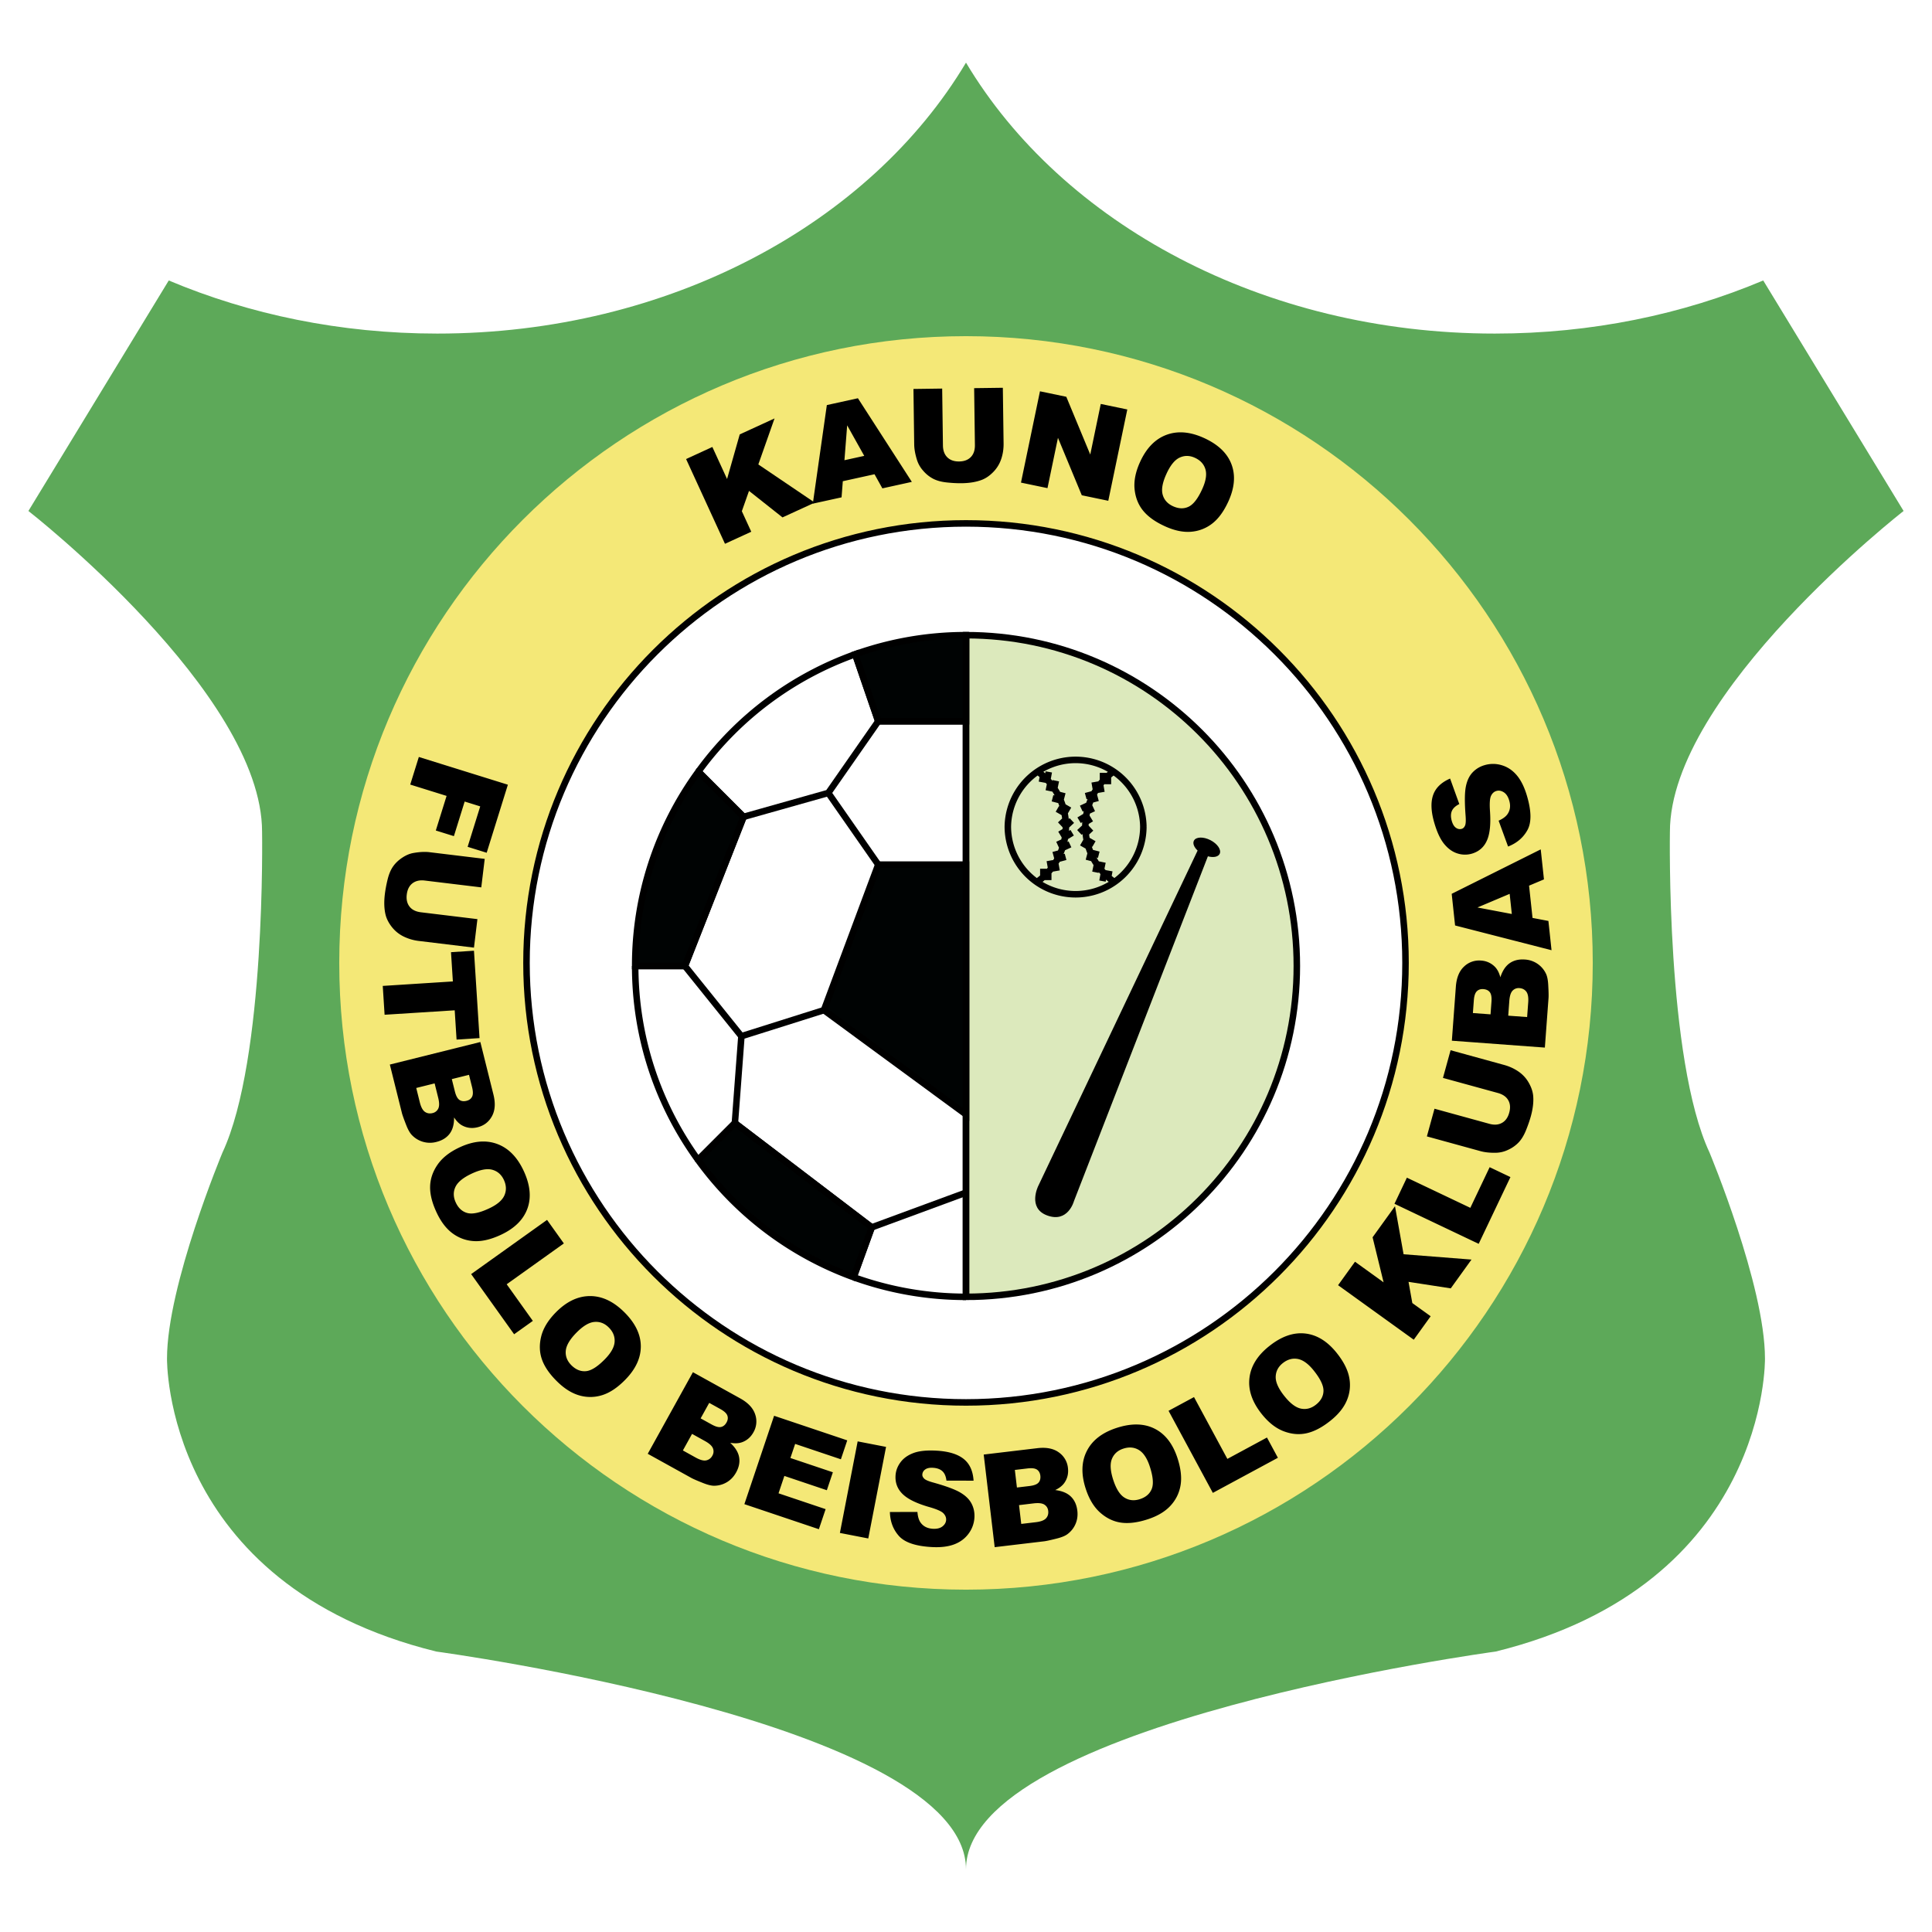 <svg xmlns="http://www.w3.org/2000/svg" width="2500" height="2500" viewBox="0 0 192.756 192.756"><path fill-rule="evenodd" clip-rule="evenodd" fill="#fff" d="M0 0h192.756v192.756H0V0z"/><path d="M96.377 186.508c0-14.619-52.845-21.732-52.845-21.732-27.265-6.717-26.869-29.238-26.869-29.238 0-7.297 5.532-20.547 5.532-20.547 4.347-9.287 3.952-32.006 3.952-32.006 0-13.829-23.313-32.005-23.313-32.005l14.003-22.997c8.03 3.387 17.135 5.298 26.782 5.298 23.169 0 43.204-11.022 52.758-27.032 9.554 16.009 29.589 27.032 52.757 27.032 9.648 0 18.754-1.911 26.783-5.298l14.004 22.997s-23.314 18.176-23.314 32.005c0 0-.395 22.719 3.953 32.006 0 0 5.531 13.25 5.531 20.547 0 0 .395 22.521-26.869 29.238.001-.001-52.845 7.113-52.845 21.732z" fill-rule="evenodd" clip-rule="evenodd" fill="#5da959"/><path d="M158.91 96.07c0 34.535-27.996 62.531-62.533 62.531-34.534 0-62.53-27.996-62.53-62.531s27.996-62.531 62.53-62.531c34.537 0 62.533 27.996 62.533 62.531z" fill-rule="evenodd" clip-rule="evenodd" fill="#f4e877"/><path d="M140.229 96.07c0 24.217-19.633 43.85-43.851 43.85-24.217 0-43.85-19.633-43.85-43.85 0-24.217 19.632-43.85 43.85-43.85s43.851 19.633 43.851 43.85z" fill-rule="evenodd" clip-rule="evenodd" fill="#fff" stroke="#000" stroke-width=".65" stroke-miterlimit="2.613"/><path fill-rule="evenodd" clip-rule="evenodd" d="M68.451 45.798l2.621-1.204 1.467 3.197 1.264-4.45 3.473-1.594-1.617 4.59 5.629 3.808-3.218 1.476-3.341-2.645-.715 2.027.94 2.048-2.622 1.203-3.881-8.456z"/><path d="M84.25 45.916l.272-3.48 1.704 3.046-1.976.434zm3.785 2.808l2.94-.647-5.381-8.344-3.1.682-1.4 9.835 2.868-.63.125-1.609 3.164-.696.784 1.409zM97.191 38.726l2.863-.038.074 5.546c.008.55-.07 1.07-.236 1.561a3.348 3.348 0 0 1-.789 1.292c-.361.371-.74.633-1.141.787-.557.214-1.226.327-2.009.337-.452.006-.947-.019-1.483-.076-.536-.056-.985-.176-1.347-.359a3.33 3.33 0 0 1-.998-.79 2.946 2.946 0 0 1-.627-1.064c-.186-.59-.281-1.113-.288-1.57l-.074-5.545 2.865-.039.076 5.676c.006.507.153.902.438 1.184.287.282.68.419 1.181.412.497-.006.884-.152 1.162-.438.28-.285.415-.685.409-1.201l-.076-5.675zM103.758 39.04l2.627.547 2.39 5.762 1.049-5.047 2.647.551-1.897 9.11-2.644-.55-2.377-5.732-1.045 5.02-2.645-.551 1.895-9.11zM117.688 45.658c.488-.229.996-.225 1.521.014.551.25.902.631 1.055 1.146.154.514.049 1.17-.314 1.97-.43.95-.883 1.538-1.357 1.765-.473.227-.99.213-1.553-.042-.545-.248-.891-.63-1.037-1.149-.148-.518-.027-1.206.363-2.062.39-.865.831-1.413 1.322-1.642zm-4.487 3.179c.092.836.379 1.549.869 2.138.488.589 1.209 1.101 2.166 1.535.941.428 1.807.608 2.598.542a3.911 3.911 0 0 0 2.119-.824c.621-.482 1.156-1.22 1.607-2.21.619-1.365.721-2.6.301-3.705s-1.336-1.977-2.746-2.618c-1.377-.625-2.627-.727-3.748-.307-1.121.421-1.996 1.324-2.625 2.708-.451.991-.631 1.905-.541 2.741zM50.671 78.291l-2.115 6.789-1.901-.592 1.257-4.034-1.552-.484-1.075 3.452-1.805-.562 1.076-3.452-3.628-1.13.859-2.755 8.884 2.768zM47.632 91.701l-.344 2.844-5.505-.667a4.673 4.673 0 0 1-1.516-.443 3.372 3.372 0 0 1-1.176-.954c-.319-.408-.528-.819-.627-1.236-.138-.58-.161-1.258-.067-2.035.055-.45.146-.937.273-1.46.127-.523.306-.953.536-1.287.23-.335.535-.629.916-.884.38-.254.759-.415 1.139-.479.609-.105 1.141-.131 1.594-.076l5.506.667-.344 2.843-5.636-.682c-.503-.061-.914.032-1.231.277-.317.246-.505.618-.566 1.115-.06.493.033.896.278 1.21s.624.502 1.136.564l5.634.683zM47.288 94.854l.555 8.718-2.291.147-.186-2.92-6.995.443-.183-2.877 6.995-.447L44.997 95l2.291-.146zM46.792 107.236l.308 1.236c.105.424.105.74 0 .947-.105.209-.29.346-.553.41-.284.072-.522.039-.715-.094s-.344-.418-.452-.855l-.304-1.217 1.716-.427zm-7.898-1.025l1.202 4.822c.051.207.196.613.435 1.223.179.457.366.785.56.986a2.488 2.488 0 0 0 2.451.688c.575-.143 1.012-.416 1.316-.814.303-.4.452-.943.446-1.631.254.391.537.666.848.824.464.238.965.291 1.5.156.637-.158 1.113-.525 1.429-1.1s.365-1.297.147-2.17l-1.304-5.234-9.03 2.25zm4.468 1.879l.354 1.42c.122.49.125.854.012 1.088a.823.823 0 0 1-.572.455c-.289.072-.543.029-.763-.125s-.39-.473-.51-.955l-.355-1.426 1.834-.457zM49.113 116.707c.521.143.904.475 1.151.996.257.547.277 1.066.062 1.557-.216.492-.721.924-1.515 1.297-.944.445-1.669.6-2.178.467-.508-.135-.893-.48-1.155-1.037-.255-.543-.271-1.059-.047-1.549s.761-.936 1.613-1.336c.858-.405 1.547-.538 2.069-.395zm-5.477-.482c-.473.695-.713 1.426-.724 2.191-.01.766.209 1.623.656 2.572.44.936.983 1.635 1.628 2.096.646.461 1.362.709 2.148.744s1.672-.18 2.656-.643c1.356-.639 2.232-1.516 2.629-2.627.396-1.113.263-2.371-.396-3.773-.644-1.369-1.529-2.256-2.657-2.662-1.126-.406-2.378-.285-3.753.363-.984.463-1.714 1.043-2.187 1.739zM54.58 121.709l1.676 2.348-5.704 4.074 2.61 3.654-1.868 1.334-4.287-6.002 7.573-5.408zM59.295 131.891c.538-.049 1.013.129 1.426.535.431.422.631.9.6 1.438-.032.535-.354 1.115-.969 1.742-.73.746-1.356 1.143-1.879 1.195-.523.051-1.004-.141-1.445-.57-.428-.42-.623-.898-.583-1.436.04-.537.389-1.143 1.047-1.814.663-.678 1.264-1.042 1.803-1.09zm-5.302 1.455c-.201.816-.173 1.584.084 2.305s.761 1.449 1.511 2.184c.737.725 1.489 1.189 2.256 1.398a3.916 3.916 0 0 0 2.272-.051c.75-.24 1.505-.75 2.267-1.527 1.049-1.07 1.566-2.197 1.55-3.379-.017-1.18-.578-2.314-1.686-3.398-1.08-1.059-2.219-1.582-3.417-1.568-1.198.012-2.329.559-3.393 1.646-.761.776-1.243 1.573-1.444 2.39zM70.759 139.965l1.114.617c.383.213.614.428.694.646.08.219.055.447-.077.686-.142.256-.327.408-.557.457-.229.051-.54-.033-.934-.252l-1.097-.607.857-1.547zm-6.134 5.08l4.349 2.408c.185.104.582.275 1.19.516.457.18.824.268 1.104.264.45-.008.865-.125 1.249-.352.383-.229.691-.553.925-.975.287-.518.387-1.023.3-1.52-.086-.492-.382-.973-.889-1.438.459.08.854.062 1.182-.057.49-.178.87-.51 1.137-.992a2.157 2.157 0 0 0 .169-1.793c-.206-.623-.702-1.152-1.489-1.588l-4.719-2.613-4.508 8.14zm4.422-1.986l1.279.709c.442.244.71.488.804.732a.826.826 0 0 1-.057.729.896.896 0 0 1-.611.473c-.263.055-.611-.039-1.045-.277l-1.285-.713.915-1.653zM77.232 141.252l7.298 2.453-.634 1.889-4.564-1.535-.473 1.406 4.237 1.424-.602 1.791-4.238-1.426-.582 1.734 4.699 1.58-.674 2.002-7.433-2.5 2.966-8.818zM85.569 143.807l2.833.55-1.774 9.135-2.831-.551 1.772-9.134zM88.785 150.854l2.748-.008c.033.449.132.795.299 1.039.272.395.682.607 1.23.641.408.025.729-.053.961-.23.232-.182.357-.396.373-.652.014-.24-.078-.463-.276-.666s-.677-.412-1.437-.627c-1.244-.359-2.12-.789-2.629-1.291-.514-.5-.749-1.115-.706-1.842.029-.479.194-.92.497-1.328s.74-.717 1.311-.928c.571-.209 1.341-.285 2.31-.227 1.189.07 2.083.346 2.68.824.598.477.927 1.199.987 2.168l-2.706-.004c-.048-.422-.182-.734-.403-.939-.22-.203-.535-.318-.943-.342-.337-.02-.594.035-.773.168a.653.653 0 0 0-.287.502c-.009.146.054.285.187.412.128.131.444.266.945.4 1.24.348 2.125.674 2.651.984.527.309.902.676 1.125 1.102.223.426.319.893.29 1.4a2.96 2.96 0 0 1-.595 1.619c-.36.484-.843.838-1.451 1.062s-1.362.311-2.262.256c-1.582-.094-2.658-.463-3.231-1.109s-.871-1.439-.895-2.384zM101.252 146.656l1.264-.15c.436-.053.748-.012.941.117.193.131.305.332.338.602.033.289-.027.521-.184.697-.156.174-.459.287-.906.34l-1.246.148-.207-1.754zm-2.012 7.705l4.938-.586c.209-.025.633-.117 1.266-.277.477-.121.826-.264 1.051-.432.361-.268.631-.605.809-1.016.178-.408.238-.852.182-1.33-.07-.588-.285-1.057-.645-1.408-.359-.35-.879-.566-1.562-.648.422-.201.729-.447.926-.736.295-.432.41-.92.344-1.469a2.156 2.156 0 0 0-.912-1.555c-.529-.385-1.242-.525-2.135-.42l-5.357.637 1.095 9.24zm2.428-4.195l1.453-.174c.5-.059.861-.018 1.082.127.219.143.346.35.377.623.035.295-.039.543-.219.74-.182.199-.52.328-1.012.387l-1.459.172-.222-1.875zM110.939 145.547c.207-.498.584-.838 1.135-1.016.574-.188 1.092-.141 1.551.135.461.277.826.832 1.096 1.666.322.992.385 1.732.188 2.219-.197.488-.588.826-1.174 1.016-.57.186-1.086.137-1.543-.148-.459-.283-.832-.873-1.123-1.768-.294-.903-.337-1.604-.13-2.104zm-1.169 5.371c.631.557 1.326.889 2.082.996.758.105 1.637-.004 2.637-.328.982-.318 1.744-.77 2.283-1.352s.877-1.26 1.01-2.035.033-1.682-.303-2.717c-.463-1.426-1.221-2.406-2.275-2.939s-2.318-.561-3.793-.082c-1.439.467-2.432 1.232-2.975 2.299-.545 1.068-.584 2.324-.113 3.77.335 1.036.818 1.831 1.447 2.388zM116.588 140.756l2.539-1.369 3.328 6.168 3.951-2.133 1.09 2.021-6.49 3.502-4.418-8.189zM127.277 137.35c.018-.541.254-.99.707-1.35.473-.375.973-.514 1.5-.416.527.1 1.064.492 1.609 1.18.648.816.967 1.488.951 2.014-.014.523-.262.979-.744 1.361-.469.373-.969.506-1.498.4-.527-.105-1.084-.527-1.668-1.264-.591-.744-.876-1.386-.857-1.925zm.784 5.441c.785.301 1.551.369 2.299.203.746-.166 1.531-.574 2.354-1.229.811-.641 1.365-1.33 1.668-2.064a3.91 3.91 0 0 0 .232-2.26c-.145-.773-.557-1.586-1.234-2.439-.932-1.174-1.984-1.826-3.158-1.957s-2.369.285-3.582 1.25c-1.186.939-1.846 2.004-1.982 3.193-.139 1.191.266 2.381 1.211 3.572.676.852 1.406 1.43 2.192 1.731zM133.5 128.225l1.688-2.342 2.853 2.056-1.098-4.494 2.235-3.101.857 4.793 6.776.531-2.069 2.873-4.213-.65.379 2.115 1.83 1.316-1.687 2.342-7.551-5.439zM139.127 120.102l1.238-2.606 6.33 3.01 1.928-4.055 2.074.987-3.168 6.66-8.402-3.996zM143.965 107.543l.76-2.762 5.348 1.471c.529.146 1.008.367 1.434.662s.768.668 1.021 1.117c.256.449.402.889.439 1.314.051.594-.027 1.268-.234 2.023-.121.438-.283.904-.486 1.404s-.443.896-.719 1.193a3.354 3.354 0 0 1-1.037.74 2.94 2.94 0 0 1-1.195.305c-.619.016-1.148-.039-1.588-.16l-5.348-1.471.76-2.762 5.473 1.506c.49.135.908.104 1.26-.094.35-.195.592-.535.723-1.018.133-.48.102-.893-.096-1.238-.195-.348-.543-.59-1.041-.727l-5.474-1.503zM146.951 101.072l.094-1.27c.031-.438.131-.736.295-.9.166-.166.385-.238.654-.217.291.021.508.125.65.312.141.188.193.506.16.953l-.092 1.252-1.761-.13zm7.18 3.446l.367-4.959c.016-.211.006-.643-.031-1.295-.027-.492-.102-.863-.223-1.113a2.48 2.48 0 0 0-2.113-1.419c-.592-.043-1.092.078-1.506.363-.412.285-.725.756-.934 1.41-.119-.451-.301-.801-.547-1.049a2.088 2.088 0 0 0-1.375-.619 2.161 2.161 0 0 0-1.701.598c-.48.446-.752 1.118-.818 2.017l-.398 5.379 9.279.687zm-3.654-3.184l.107-1.459c.037-.504.146-.85.328-1.037a.826.826 0 0 1 .686-.254c.297.023.525.143.686.357.16.217.223.572.186 1.066l-.109 1.465-1.884-.138zM150.834 91.19l-3.43-.651 3.215-1.359.215 2.01zm3.207-3.453l-.322-2.994-8.883 4.434.338 3.157 9.623 2.469-.312-2.92-1.584-.301-.346-3.22 1.486-.625zM150.461 84.46l-.943-2.581c.41-.183.701-.395.873-.635.279-.39.34-.848.184-1.374-.115-.393-.297-.667-.545-.826-.248-.157-.494-.2-.738-.128-.232.069-.41.23-.533.486-.123.255-.156.776-.1 1.564.086 1.292-.02 2.263-.318 2.912-.295.654-.793 1.084-1.49 1.291a2.44 2.44 0 0 1-1.418-.014c-.488-.146-.926-.451-1.318-.917s-.725-1.164-1-2.094c-.34-1.142-.385-2.075-.139-2.8.244-.725.812-1.281 1.701-1.667l.918 2.546c-.381.188-.629.421-.746.698-.115.277-.115.611 0 1.004.098.323.236.547.422.67a.649.649 0 0 0 .568.098c.143-.042.25-.147.324-.316.08-.166.098-.508.057-1.025-.098-1.284-.092-2.227.02-2.828.113-.601.33-1.078.654-1.433a2.618 2.618 0 0 1 1.217-.749 2.965 2.965 0 0 1 1.725.006c.578.173 1.076.508 1.494 1.002s.756 1.175 1.012 2.04c.449 1.519.469 2.658.057 3.416-.415.759-1.059 1.311-1.938 1.654z" fill-rule="evenodd" clip-rule="evenodd"/><path d="M129.385 96.377c0-18.228-14.777-33.004-33.007-33.005v66.013c18.229 0 33.007-14.78 33.007-33.008z" fill-rule="evenodd" clip-rule="evenodd" fill="#dce9bc" stroke="#000" stroke-width=".65" stroke-miterlimit="2.613"/><path d="M114.072 82.46a6.76 6.76 0 0 1-13.52 0 6.761 6.761 0 0 1 13.52 0m-10.623-5.545a6.75 6.75 0 0 1 2.893 5.545 6.75 6.75 0 0 1-2.891 5.543m.645-1.33v.81h.811m-.167-1.619l.141.797.797-.141m-.36-1.603l.211.782.783-.21m-.636-1.641l.34.736.736-.34m-.893-1.437l.418.694.693-.418m-1.177-1.258l.553.592.592-.552m-1.45-1.157l.703.404.404-.702m-1.587-.768l.783.203.203-.784m-1.609-.538l.793.164.164-.793m-1.649-.231l.797.146.146-.796m6.544 10.99c-1.748-1.222-2.893-3.25-2.893-5.544s1.145-4.322 2.893-5.544m-.645 1.331v-.811h-.811m.167 1.619l-.141-.797-.799.14m.36 1.605l-.211-.782-.779.211m.634 1.64l-.342-.735-.732.34m.892 1.436l-.42-.695-.693.418m1.178 1.259l-.553-.593-.594.552m1.452 1.157l-.703-.404-.402.702m1.585.769l-.783-.203-.205.783m1.613.538l-.795-.164-.164.793m1.649.232l-.799-.146-.145.796" fill="none" stroke="#000" stroke-width=".65" stroke-miterlimit="2.613"/><path d="M120.766 83.823c-.709-.364-1.447-.34-1.65.054-.141.274.021.656.369.985l-15.902 33.469s-1.086 2.182.865 2.924c2.107.803 2.699-1.416 2.699-1.416l13.365-34.405c.535.146 1.016.066 1.172-.238.201-.396-.209-1.009-.918-1.373z" fill-rule="evenodd" clip-rule="evenodd"/><path fill-rule="evenodd" clip-rule="evenodd" fill="#000303" stroke="#000" stroke-width=".65" stroke-miterlimit="2.613" d="M96.377 86.263h-8.755l-5.418 14.52 14.173 10.403V86.263z"/><path d="M96.377 63.372v8.589h-8.756l-2.297-6.686m0 0a33.074 33.074 0 0 0-15.648 11.711m0 0l4.51 4.51-5.851 14.881h-4.962m0 0c0 7.23 2.33 13.912 6.272 19.35m0 0l3.674-3.676 13.653 10.402-1.806 4.975m0 0a32.95 32.95 0 0 0 11.212 1.957m-.001 0V63.372" fill="none" stroke="#000" stroke-width=".65" stroke-miterlimit="2.613"/><path d="M96.377 71.96v-8.589a32.95 32.95 0 0 0-11.053 1.903l2.297 6.686h8.756zM73.319 112.051l-3.674 3.676a33.093 33.093 0 0 0 15.521 11.701l1.806-4.975-13.653-10.402zM74.186 81.496l-4.51-4.51a32.847 32.847 0 0 0-6.303 19.391h4.962l5.851-14.881z" fill-rule="evenodd" clip-rule="evenodd" fill="#000303" stroke="#000" stroke-width=".65" stroke-miterlimit="2.613"/><path d="M87.622 86.263l-4.984-7.151-8.452 2.384m13.436-9.536l-4.984 7.151m-.434 21.672l-8.234 2.6-.65 8.668m-4.986-15.674l5.635 7.006m22.408 15.603l-9.406 3.467" fill="none" stroke="#000" stroke-width=".65" stroke-miterlimit="2.613"/></svg>